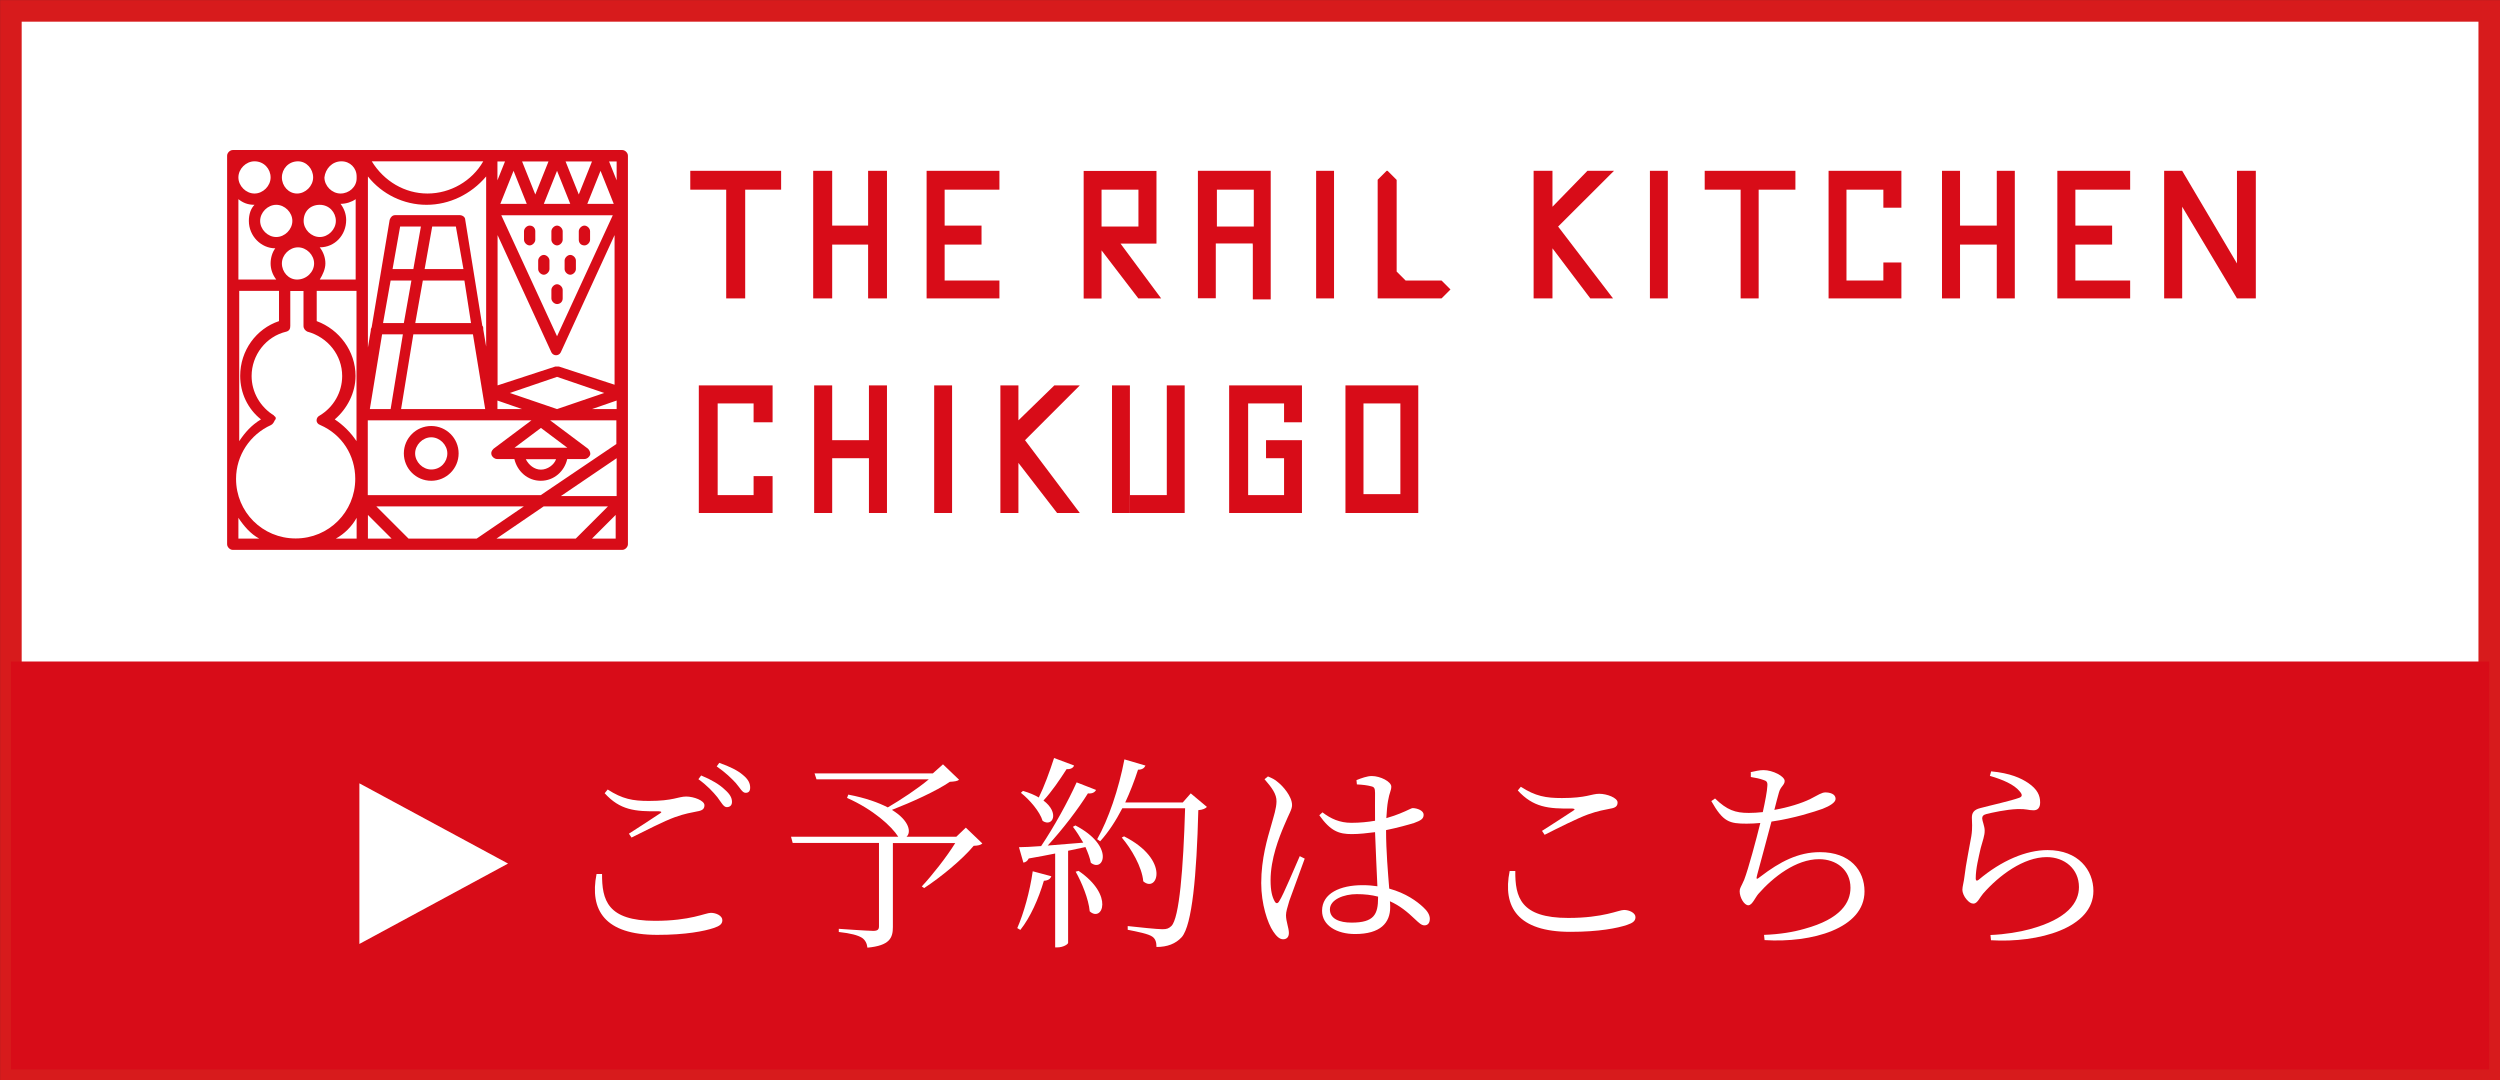 <?xml version="1.0" encoding="UTF-8"?>
<svg id="_レイヤー_2" data-name="レイヤー 2" xmlns="http://www.w3.org/2000/svg" viewBox="0 0 181.63 78.48">
  <rect x="0" y="0" width="181.63" height="78.48" fill="#333333" stroke="none"/>
  <defs>
    <style>
      .cls-1 {
        fill: #d80c18;
      }

      .cls-1, .cls-2 {
        stroke-width: 0px;
      }

      .cls-3 {
        stroke: #d71b1c;
        stroke-miterlimit: 10;
        stroke-width: 1.57px;
      }

      .cls-3, .cls-2 {
        fill: #fff;
      }
    </style>
  </defs>
  <g id="_文字" data-name="文字">
    <g>
      <rect class="cls-3" x=".79" y=".79" width="180.06" height="76.91"/>
      <g>
        <polygon class="cls-1" points="52.76 12.41 50.15 12.41 50.15 13.78 52.76 13.78 52.76 21.68 54.14 21.68 54.14 13.78 56.75 13.78 56.75 12.41 54.14 12.41 52.76 12.41"/>
        <polygon class="cls-1" points="126.46 12.41 123.85 12.41 123.85 13.78 126.46 13.78 126.46 21.68 127.77 21.68 127.77 13.78 130.44 13.78 130.44 12.41 127.77 12.41 126.46 12.41"/>
        <polygon class="cls-1" points="67.32 12.41 67.32 12.41 67.32 16.39 67.32 17.77 67.32 21.68 67.32 21.68 68.63 21.68 72.61 21.68 72.61 20.38 68.63 20.38 68.63 17.77 71.31 17.77 71.31 16.39 68.63 16.39 68.63 13.78 72.61 13.78 72.61 12.41 68.63 12.41 67.32 12.41"/>
        <polygon class="cls-1" points="136.83 12.41 134.15 12.41 134.15 12.41 132.85 12.41 132.85 12.41 132.85 13.78 132.85 20.38 132.85 21.68 134.15 21.68 136.83 21.68 138.14 21.68 138.14 21.68 138.14 20.38 138.14 20.38 138.14 19.07 136.83 19.07 136.83 20.38 134.15 20.38 134.15 13.78 136.83 13.78 136.83 15.09 138.14 15.09 138.14 12.41 138.14 12.41 136.83 12.41"/>
        <polygon class="cls-1" points="60.46 21.68 60.46 17.77 63.07 17.77 63.07 21.68 64.44 21.68 64.44 17.77 64.44 16.39 64.44 12.41 63.07 12.41 63.07 16.39 60.46 16.39 60.46 12.41 59.08 12.41 59.08 16.39 59.08 16.39 59.08 17.77 59.08 17.77 59.08 21.68 60.46 21.68"/>
        <polygon class="cls-1" points="149.47 12.41 149.47 12.41 149.47 16.39 149.47 17.77 149.47 21.68 149.47 21.68 150.78 21.68 154.76 21.68 154.76 20.38 150.78 20.38 150.78 17.77 153.45 17.77 153.45 16.39 150.78 16.39 150.78 13.78 154.76 13.78 154.76 12.41 150.78 12.41 149.47 12.41"/>
        <polygon class="cls-1" points="145.07 16.39 142.4 16.39 142.4 12.41 141.09 12.41 141.09 16.39 141.09 16.39 141.09 17.77 141.09 17.77 141.09 21.68 142.4 21.68 142.4 17.77 145.07 17.77 145.07 21.68 146.38 21.68 146.38 17.77 146.38 16.39 146.38 12.41 145.07 12.41 145.07 16.39"/>
        <path class="cls-1" d="M91.02,17.77v3.98h1.3v-9.34h-5.29v3.98h0v1.3h0v3.98h1.3v-3.98h2.68v.07ZM88.41,13.78h2.68v2.68h-2.68v-2.68Z"/>
        <rect class="cls-1" x="95.62" y="12.41" width="1.3" height="9.27"/>
        <rect class="cls-1" x="119.87" y="12.41" width="1.3" height="9.27"/>
        <path class="cls-1" d="M100.81,12.41h-.07l-.65.65v8.62h4.64l.65-.65h0c-.25-.25-.4-.4-.65-.65h-2.61l-.65-.65v-6.66l-.65-.65Z"/>
        <polygon class="cls-1" points="115.33 12.41 112.79 15.02 112.79 12.41 111.42 12.41 111.42 21.68 112.79 21.68 112.79 18.04 115.54 21.68 117.19 21.68 113.2 16.46 113.2 16.46 117.26 12.41 115.33 12.41"/>
        <path class="cls-1" d="M82.71,21.68h1.65l-2.95-3.98h2.61v-1.3h0v-3.98h-5.29v1.3h0v7.97h1.3v-3.5l2.68,3.5ZM80.03,13.78h2.68v2.68h-2.68v-2.68Z"/>
        <polygon class="cls-1" points="163.83 12.41 163.83 12.41 162.52 12.41 162.52 19.14 158.54 12.41 158.54 12.41 158.54 12.41 157.23 12.41 157.23 12.41 157.23 21.68 158.54 21.68 158.54 15.02 162.52 21.68 162.52 21.68 162.52 21.68 162.52 21.68 163.89 21.68 163.89 12.41 163.83 12.41"/>
        <polygon class="cls-1" points="54.75 28 52.14 28 52.14 28 50.77 28 50.77 28 50.77 29.31 50.77 35.97 50.77 37.27 52.14 37.27 54.75 37.27 56.13 37.27 56.13 37.27 56.13 35.97 56.13 35.97 56.13 34.59 54.75 34.59 54.75 35.97 52.14 35.97 52.14 29.31 54.75 29.31 54.75 30.68 56.13 30.68 56.13 28 56.13 28 54.75 28"/>
        <polygon class="cls-1" points="63.13 31.98 60.46 31.98 60.46 28 59.15 28 59.15 31.98 59.15 31.98 59.15 33.29 59.15 33.29 59.15 37.27 60.46 37.27 60.46 33.29 63.13 33.29 63.13 37.27 64.44 37.27 64.44 33.29 64.44 31.98 64.44 28 63.13 28 63.13 31.98"/>
        <rect class="cls-1" x="80.79" y="28" width="1.3" height="9.27"/>
        <polygon class="cls-1" points="84.77 35.97 82.09 35.97 82.09 37.27 84.77 37.27 84.77 37.27 86.07 37.27 86.07 28 84.77 28 84.77 35.97"/>
        <rect class="cls-1" x="67.87" y="28" width="1.3" height="9.27"/>
        <polygon class="cls-1" points="76.6 28 73.99 30.54 73.99 28 72.68 28 72.68 37.27 73.99 37.27 73.99 33.63 76.8 37.27 78.45 37.27 74.47 31.98 74.47 31.98 78.45 28 76.6 28"/>
        <polygon class="cls-1" points="93.29 28 90.68 28 90.68 28 89.3 28 89.3 28 89.3 29.31 89.3 35.97 89.3 37.27 90.68 37.27 93.29 37.27 94.59 37.27 94.59 37.27 94.59 35.97 94.59 35.97 94.59 31.98 93.29 31.98 93.29 31.98 91.98 31.98 91.98 33.29 93.29 33.29 93.29 35.97 90.68 35.97 90.68 29.31 93.29 29.31 93.29 30.68 94.59 30.68 94.59 28 94.59 28 93.29 28"/>
        <path class="cls-1" d="M101.73,28h-3.98v9.27h5.29v-9.27h-1.3ZM99.06,35.97v-6.66h2.68v6.59h-2.68v.07Z"/>
        <path class="cls-1" d="M38.48,16.39c-.21,0-.41.21-.41.41v.62c0,.21.21.41.41.41s.41-.21.41-.41v-.62c0-.21-.14-.41-.41-.41Z"/>
        <path class="cls-1" d="M39.51,18.52c-.21,0-.41.21-.41.41v.62c0,.21.21.41.41.41s.41-.21.41-.41v-.62c0-.21-.21-.41-.41-.41Z"/>
        <path class="cls-1" d="M41.43,19.96c.21,0,.41-.21.41-.41v-.62c0-.21-.21-.41-.41-.41s-.41.21-.41.41v.62c0,.21.21.41.41.41Z"/>
        <path class="cls-1" d="M40.47,17.83c.21,0,.41-.21.41-.41v-.62c0-.21-.21-.41-.41-.41s-.41.21-.41.41v.62c0,.21.21.41.41.41Z"/>
        <path class="cls-1" d="M42.46,17.83c.21,0,.41-.21.41-.41v-.62c0-.21-.21-.41-.41-.41s-.41.21-.41.41v.62c0,.21.14.41.41.41Z"/>
        <path class="cls-1" d="M40.88,21.68v-.62c0-.21-.21-.41-.41-.41s-.41.21-.41.41v.62c0,.21.21.41.41.41s.41-.14.41-.41Z"/>
        <path class="cls-1" d="M31.33,30.95c-1.1,0-1.99.89-1.99,1.99s.89,1.99,1.99,1.99,1.99-.89,1.99-1.99-.89-1.99-1.99-1.99ZM31.33,34.11c-.62,0-1.17-.55-1.17-1.17s.55-1.17,1.17-1.17,1.17.55,1.17,1.17-.48,1.17-1.17,1.17Z"/>
        <path class="cls-1" d="M45.21,10.9h-28.3c-.21,0-.41.21-.41.41v28.23c0,.21.21.41.41.41h28.3c.21,0,.41-.21.41-.41v-9.34h0V11.31c0-.21-.21-.41-.41-.41ZM19.93,30.2c-1.03-.62-1.65-1.72-1.65-2.88,0-1.51,1.03-2.88,2.54-3.23.21-.07.27-.21.27-.41v-2.54h.96v2.54c0,.21.14.34.27.41,1.51.41,2.54,1.72,2.54,3.23,0,1.17-.62,2.27-1.65,2.88-.14.07-.21.21-.21.34s.07.27.27.34c1.58.69,2.54,2.2,2.54,3.91,0,2.4-1.92,4.33-4.33,4.33s-4.33-1.92-4.33-4.33c0-1.72,1.03-3.23,2.54-3.91.14-.07.21-.21.27-.34.14-.14.07-.27-.07-.34ZM17.32,14.47c.34.27.69.41,1.17.41-.27.27-.41.69-.41,1.17,0,1.1.89,1.99,1.92,1.99-.21.27-.34.69-.34,1.1s.14.82.41,1.17h-2.75v-5.84ZM18.49,11.72h0c.69,0,1.17.55,1.17,1.17s-.55,1.17-1.17,1.17-1.17-.55-1.17-1.17.55-1.17,1.17-1.17ZM21.65,11.72c.62,0,1.1.55,1.1,1.17s-.55,1.17-1.17,1.17-1.1-.55-1.1-1.17.48-1.17,1.17-1.17h0ZM24.81,11.72c.62,0,1.1.48,1.1,1.1v.14c0,.62-.55,1.1-1.17,1.1s-1.17-.55-1.17-1.17c.07-.62.55-1.17,1.24-1.17h0ZM22.95,21.13h2.95v9h0v1.92c-.41-.62-.96-1.17-1.58-1.58.89-.76,1.51-1.92,1.51-3.16,0-1.79-1.17-3.37-2.82-3.98v-2.2h-.07ZM21.58,20.31c-.62,0-1.1-.55-1.1-1.17s.55-1.17,1.17-1.17,1.17.55,1.17,1.17-.55,1.17-1.24,1.17h0ZM35.11,11.72c-.82,1.44-2.4,2.34-4.05,2.34s-3.16-.89-4.05-2.34h8.1ZM25.91,20.31h-2.68c.21-.34.41-.76.41-1.17s-.14-.82-.41-1.17c1.1,0,1.92-.89,1.92-1.99,0-.41-.14-.82-.41-1.17.41,0,.82-.14,1.1-.34v5.84h.07ZM22.06,16.05c0-.69.48-1.17,1.17-1.17s1.17.55,1.17,1.17-.55,1.17-1.17,1.17-1.17-.55-1.17-1.17ZM20.07,14.88c.62,0,1.17.55,1.17,1.17s-.55,1.17-1.17,1.17-1.17-.55-1.17-1.17.55-1.17,1.17-1.17ZM34.22,23.47h-4.05l.55-3.09h3.02l.48,3.09ZM30.85,19.55l.55-3.09h1.72l.55,3.09h-2.82ZM30.03,19.55h-1.51l.55-3.09h1.51l-.55,3.09ZM28.38,20.38h1.51l-.55,3.09h-1.51l.55-3.09ZM27.76,24.29h1.51l-.89,5.43h-1.51l.89-5.43ZM30.03,24.29h4.33l.89,5.43h-6.11l.89-5.43ZM43.01,29.72l1.79-.62v.62h-1.79ZM40.47,29.72l-3.43-1.17,3.43-1.17,3.43,1.17-3.43,1.17ZM37.93,29.72h-1.79v-.62l1.79.62ZM36.35,14.81l.96-2.4.96,2.4h-1.92ZM38.89,15.64h5.63l-4.05,8.79-4.05-8.79h2.47ZM39.51,14.81l.96-2.4.96,2.4h-1.92ZM42.67,14.81l.96-2.4.96,2.4h-1.92ZM42.05,14.13l-.96-2.4h1.92l-.96,2.4ZM38.89,14.13l-.96-2.4h1.92l-.96,2.4ZM36.14,13.1v-1.37h.55l-.55,1.37ZM35.32,25.18l-.21-1.24v-.07c0-.07,0-.14-.07-.21l-1.24-7.69c0-.21-.21-.34-.41-.34h-4.67c-.21,0-.34.14-.41.34l-1.3,7.76c0,.07-.07.14-.07.21v.07l-.21,1.24v-12.43c1.03,1.3,2.61,2.06,4.26,2.06s3.23-.76,4.33-2.06v12.36ZM26.73,30.54h11.88l-2.75,2.06c-.14.14-.21.27-.14.48.07.14.21.27.41.27h1.24c.21.89.96,1.58,1.92,1.58s1.72-.69,1.92-1.58h1.24c.21,0,.34-.14.41-.27s0-.34-.14-.48l-2.75-2.06h4.81v1.72l-5.49,3.71h-12.57v-5.43ZM37.38,32.53l1.92-1.44,1.92,1.44h-3.85ZM40.4,33.36c-.14.41-.62.76-1.1.76s-.89-.34-1.1-.76h2.2ZM44.8,33.29v2.75h-4.05l4.05-2.75ZM44.8,28l-4.19-1.37h-.27l-4.19,1.37v-10.92l3.91,8.52c.07.14.21.21.34.21s.27-.07.34-.21l3.91-8.52v10.92h.14ZM44.8,13.1l-.55-1.37h.55v1.37ZM17.32,21.13h2.95v2.2c-1.65.55-2.82,2.13-2.82,3.98,0,1.24.55,2.4,1.51,3.16-.69.41-1.17.96-1.58,1.58v-10.92h-.07ZM17.32,39.13v-1.51c.41.62.89,1.17,1.51,1.51h-1.51ZM25.91,37.62v1.51h-1.51c.62-.34,1.17-.89,1.51-1.51ZM26.73,37.41l1.72,1.72h-1.72v-1.72ZM27.35,36.79h10.71l-3.43,2.34h-4.95l-2.34-2.34ZM36.07,39.13l3.43-2.34h4.67l-2.34,2.34h-5.77ZM43.01,39.13l1.72-1.72v1.72h-1.72Z"/>
      </g>
      <rect class="cls-1" x=".79" y="48.06" width="180.06" height="29.64"/>
      <g>
        <path class="cls-2" d="M43.74,63.48c-.01,1.91.38,3.42,3.84,3.42,2.6,0,3.66-.58,4.07-.58.38,0,.83.21.83.53,0,.27-.17.42-.62.57-.69.23-2.03.5-4.11.5-3.81,0-4.93-1.79-4.41-4.42h.4ZM45.69,60.57c.75-.48,1.7-1.1,2.24-1.46.17-.1.15-.15-.06-.17-1.75.03-2.83-.09-3.94-1.31l.22-.27c1.07.69,1.82.83,2.99.83,1.78,0,2.13-.32,2.71-.32.55,0,1.33.29,1.33.63,0,.27-.15.39-.53.45-.42.09-.87.15-1.62.42s-2.11.96-3.15,1.48l-.2-.3ZM50.94,56.34c.76.31,1.35.67,1.71,1.02.38.33.53.6.53.9,0,.25-.15.38-.38.38s-.39-.33-.68-.72c-.31-.38-.73-.84-1.38-1.31l.2-.27ZM52.25,55.42c.77.27,1.35.56,1.71.87.41.33.54.62.54.93,0,.25-.1.38-.33.38-.24,0-.39-.34-.72-.72-.34-.36-.71-.73-1.38-1.2l.18-.25Z"/>
        <path class="cls-2" d="M71.36,61.29c-.12.1-.29.15-.62.16-.81.98-2.4,2.29-3.6,3.07l-.17-.12c.76-.81,1.81-2.15,2.43-3.15h-4.53v6.1c0,.79-.23,1.35-1.85,1.5-.03-.31-.17-.57-.4-.72-.29-.18-.79-.32-1.68-.42v-.23s2.1.15,2.5.15c.32,0,.42-.1.42-.33v-6.06h-6.27l-.12-.45h7.79c-.48-.76-1.82-1.98-3.72-2.82l.09-.24c1.26.24,2.19.58,2.87.93.94-.55,2.17-1.36,2.98-2.04h-8.16l-.14-.43h8.59l.74-.66,1.17,1.12c-.12.1-.32.13-.67.15-.99.68-2.82,1.5-4.21,2.04,1.3.79,1.41,1.66,1.06,1.95h3.62l.69-.66,1.19,1.14Z"/>
        <path class="cls-2" d="M73.91,67.42c.46-1.05.91-2.64,1.12-4.12l1.35.36c-.06.18-.21.31-.54.33-.39,1.32-.99,2.67-1.71,3.57l-.22-.13ZM78.13,59.97c2.88,1.5,2.05,3.45,1.12,2.71-.06-.34-.21-.73-.39-1.14-.39.09-.81.18-1.26.27v6.69c0,.09-.33.33-.79.33h-.15v-6.82c-.58.12-1.23.24-1.92.36-.09.18-.22.28-.39.3l-.32-1.12c.36,0,.92-.03,1.61-.08.93-1.38,1.96-3.25,2.58-4.63l1.41.55c-.08.17-.29.29-.59.25-.69,1.11-1.83,2.61-2.92,3.79.77-.06,1.65-.13,2.58-.21-.24-.42-.51-.84-.75-1.15l.18-.1ZM78.03,55.63c-.06.15-.24.27-.54.25-.51.79-1.09,1.65-1.68,2.28,1.2.9.66,1.96-.06,1.48-.21-.69-.95-1.54-1.58-2.04l.15-.14c.48.14.85.3,1.15.48.39-.79.79-1.88,1.11-2.87l1.44.54ZM78.36,63.27c2.62,1.79,1.71,3.76.81,2.94-.08-.9-.58-2.1-1.02-2.88l.21-.06ZM87.69,58.62c-.11.12-.3.21-.63.24-.12,4.73-.45,8.34-1.2,9.22-.45.49-1.05.72-1.84.72,0-.32-.06-.58-.3-.75-.27-.2-1.08-.36-1.79-.5v-.27c.81.09,2.14.23,2.52.23.34,0,.46-.06.65-.23.58-.56.87-4.17,1-8.56h-4.56c-.48.93-1.02,1.75-1.61,2.4l-.22-.15c.81-1.42,1.57-3.64,1.98-5.8l1.53.45c-.08.18-.24.3-.54.3-.27.83-.58,1.63-.93,2.38h4.18l.58-.66,1.17.98ZM81.66,60.76c3.39,1.71,2.43,4.16,1.4,3.27-.09-1.05-.87-2.37-1.56-3.18l.17-.09Z"/>
        <path class="cls-2" d="M92.1,56.4c.34.15.5.21.77.45.31.24,1,1,1,1.64,0,.33-.21.6-.58,1.5-.36.85-.98,2.4-.98,3.96,0,.79.12,1.21.29,1.52.09.18.22.21.34,0,.32-.49,1.14-2.5,1.49-3.27l.36.18c-.29.78-.93,2.53-1.12,3.07-.14.48-.24.79-.24,1.04,0,.46.21.93.21,1.29,0,.29-.15.46-.42.46s-.5-.24-.72-.57c-.41-.6-.87-2-.87-3.51,0-1.78.46-3.28.72-4.18.2-.72.38-1.25.39-1.74.02-.54-.34-1.02-.87-1.63l.24-.19ZM98.57,56.67c.32-.13.76-.29,1.09-.29.63,0,1.42.41,1.42.77,0,.3-.13.39-.24,1.05-.06.33-.09.75-.12,1.24.42-.12.75-.24.97-.33.63-.25.83-.4.96-.4.32.01.78.18.78.48s-.2.42-.69.6c-.42.13-1.17.34-2.04.52,0,1.54.14,3.09.23,4.25,1.21.33,2.01.92,2.47,1.35.3.27.48.56.48.84,0,.3-.14.48-.39.48-.22,0-.4-.18-.69-.45-.54-.52-1.11-.99-1.82-1.3.02.17.02.3.02.43,0,1.14-.71,1.95-2.55,1.95-1.33,0-2.4-.62-2.4-1.69,0-1.27,1.32-1.86,2.94-1.86.39,0,.75.03,1.08.08-.04-1.07-.13-2.62-.17-3.93-.57.07-1.14.14-1.69.14-.93,0-1.54-.21-2.36-1.37l.23-.21c.6.46,1.25.76,2.1.76.62,0,1.2-.06,1.72-.15-.01-.74,0-1.62,0-2.01,0-.35-.06-.44-.27-.49-.29-.08-.65-.12-1.05-.14l-.03-.31ZM100.11,65.14c-.46-.12-.97-.18-1.54-.18-.93,0-1.95.39-1.95,1.11,0,.68.68.96,1.58.96,1.63,0,1.92-.6,1.92-1.81v-.08Z"/>
        <path class="cls-2" d="M110.09,63.27c-.02,1.91.38,3.42,3.84,3.42,2.59,0,3.66-.58,4.06-.58.38,0,.83.21.83.52,0,.27-.17.42-.62.57-.69.23-2.02.5-4.11.5-3.81,0-4.94-1.79-4.41-4.42h.41ZM112.04,60.36c.75-.48,1.7-1.09,2.24-1.45.17-.1.15-.15-.06-.17-1.75.03-2.83-.09-3.95-1.31l.22-.27c1.07.69,1.82.82,2.99.82,1.79,0,2.13-.31,2.71-.31.55,0,1.33.29,1.33.63,0,.27-.15.39-.53.45-.42.09-.87.15-1.62.42s-2.12.96-3.15,1.48l-.2-.3Z"/>
        <path class="cls-2" d="M127.18,56.1c.33-.07.64-.15.94-.15.68,0,1.54.45,1.54.79,0,.3-.3.39-.42.85-.1.33-.19.72-.33,1.25,1.01-.18,1.98-.48,2.61-.79.55-.29.85-.48,1.09-.48.32,0,.75.1.75.47,0,.25-.4.51-.94.72-.62.22-2.07.69-3.72.93-.3,1.17-.81,3-1.03,3.84-.09.35-.09.42.24.15,1.4-1.07,2.73-1.77,4.31-1.77,2.2,0,3.24,1.33,3.24,2.85,0,2.7-3.84,3.76-7.26,3.54l-.04-.38c1.16-.04,2.15-.21,2.94-.44,2.65-.72,3.34-1.92,3.34-2.98,0-1.32-1.04-2.08-2.28-2.08-1.67,0-3.33,1.29-4.41,2.52-.22.25-.45.83-.73.83-.3,0-.63-.56-.63-1.02,0-.24.1-.3.33-.84.31-.81.88-2.94,1.17-4.12-.33.03-.66.05-.99.05-1.26,0-1.71-.12-2.57-1.64l.27-.19c.87.84,1.47,1.05,2.45,1.05.31,0,.66-.02,1.02-.06.17-.76.32-1.56.33-1.89.03-.3-.06-.38-.3-.45-.24-.09-.53-.15-.9-.21v-.33Z"/>
        <path class="cls-2" d="M144.57,56.37l.09-.33c1.4.13,2.18.5,2.7.85.65.45.86.89.86,1.41,0,.38-.17.57-.48.57-.39,0-.5-.11-1.16-.09-.85.03-1.89.27-2.26.36-.24.06-.31.17-.31.32,0,.17.18.57.18.87.01.38-.15.76-.29,1.29-.15.69-.36,1.47-.36,2.21,0,.16.09.19.21.09,1.66-1.4,3.45-2.16,5.01-2.16,2.25,0,3.33,1.47,3.33,2.97,0,2.7-4,3.79-7.44,3.58l-.04-.38c1.07-.04,2.16-.23,2.85-.42,2.78-.75,3.58-1.96,3.58-3.06,0-1.33-1.05-2.18-2.34-2.18-1.68,0-3.46,1.32-4.63,2.66-.22.25-.41.72-.69.72-.18,0-.33-.1-.51-.31-.18-.2-.3-.5-.3-.69,0-.24.11-.58.15-.96.1-.9.38-2.21.5-2.94.1-.63.04-1.02.04-1.35s.13-.57.61-.69c.78-.21,2.24-.53,2.83-.75.23-.08.25-.23.02-.48-.39-.48-1.21-.84-2.15-1.11Z"/>
      </g>
      <polyline class="cls-2" points="26.11 56.91 36.91 62.74 26.11 68.58"/>
    </g>
  </g>
</svg>